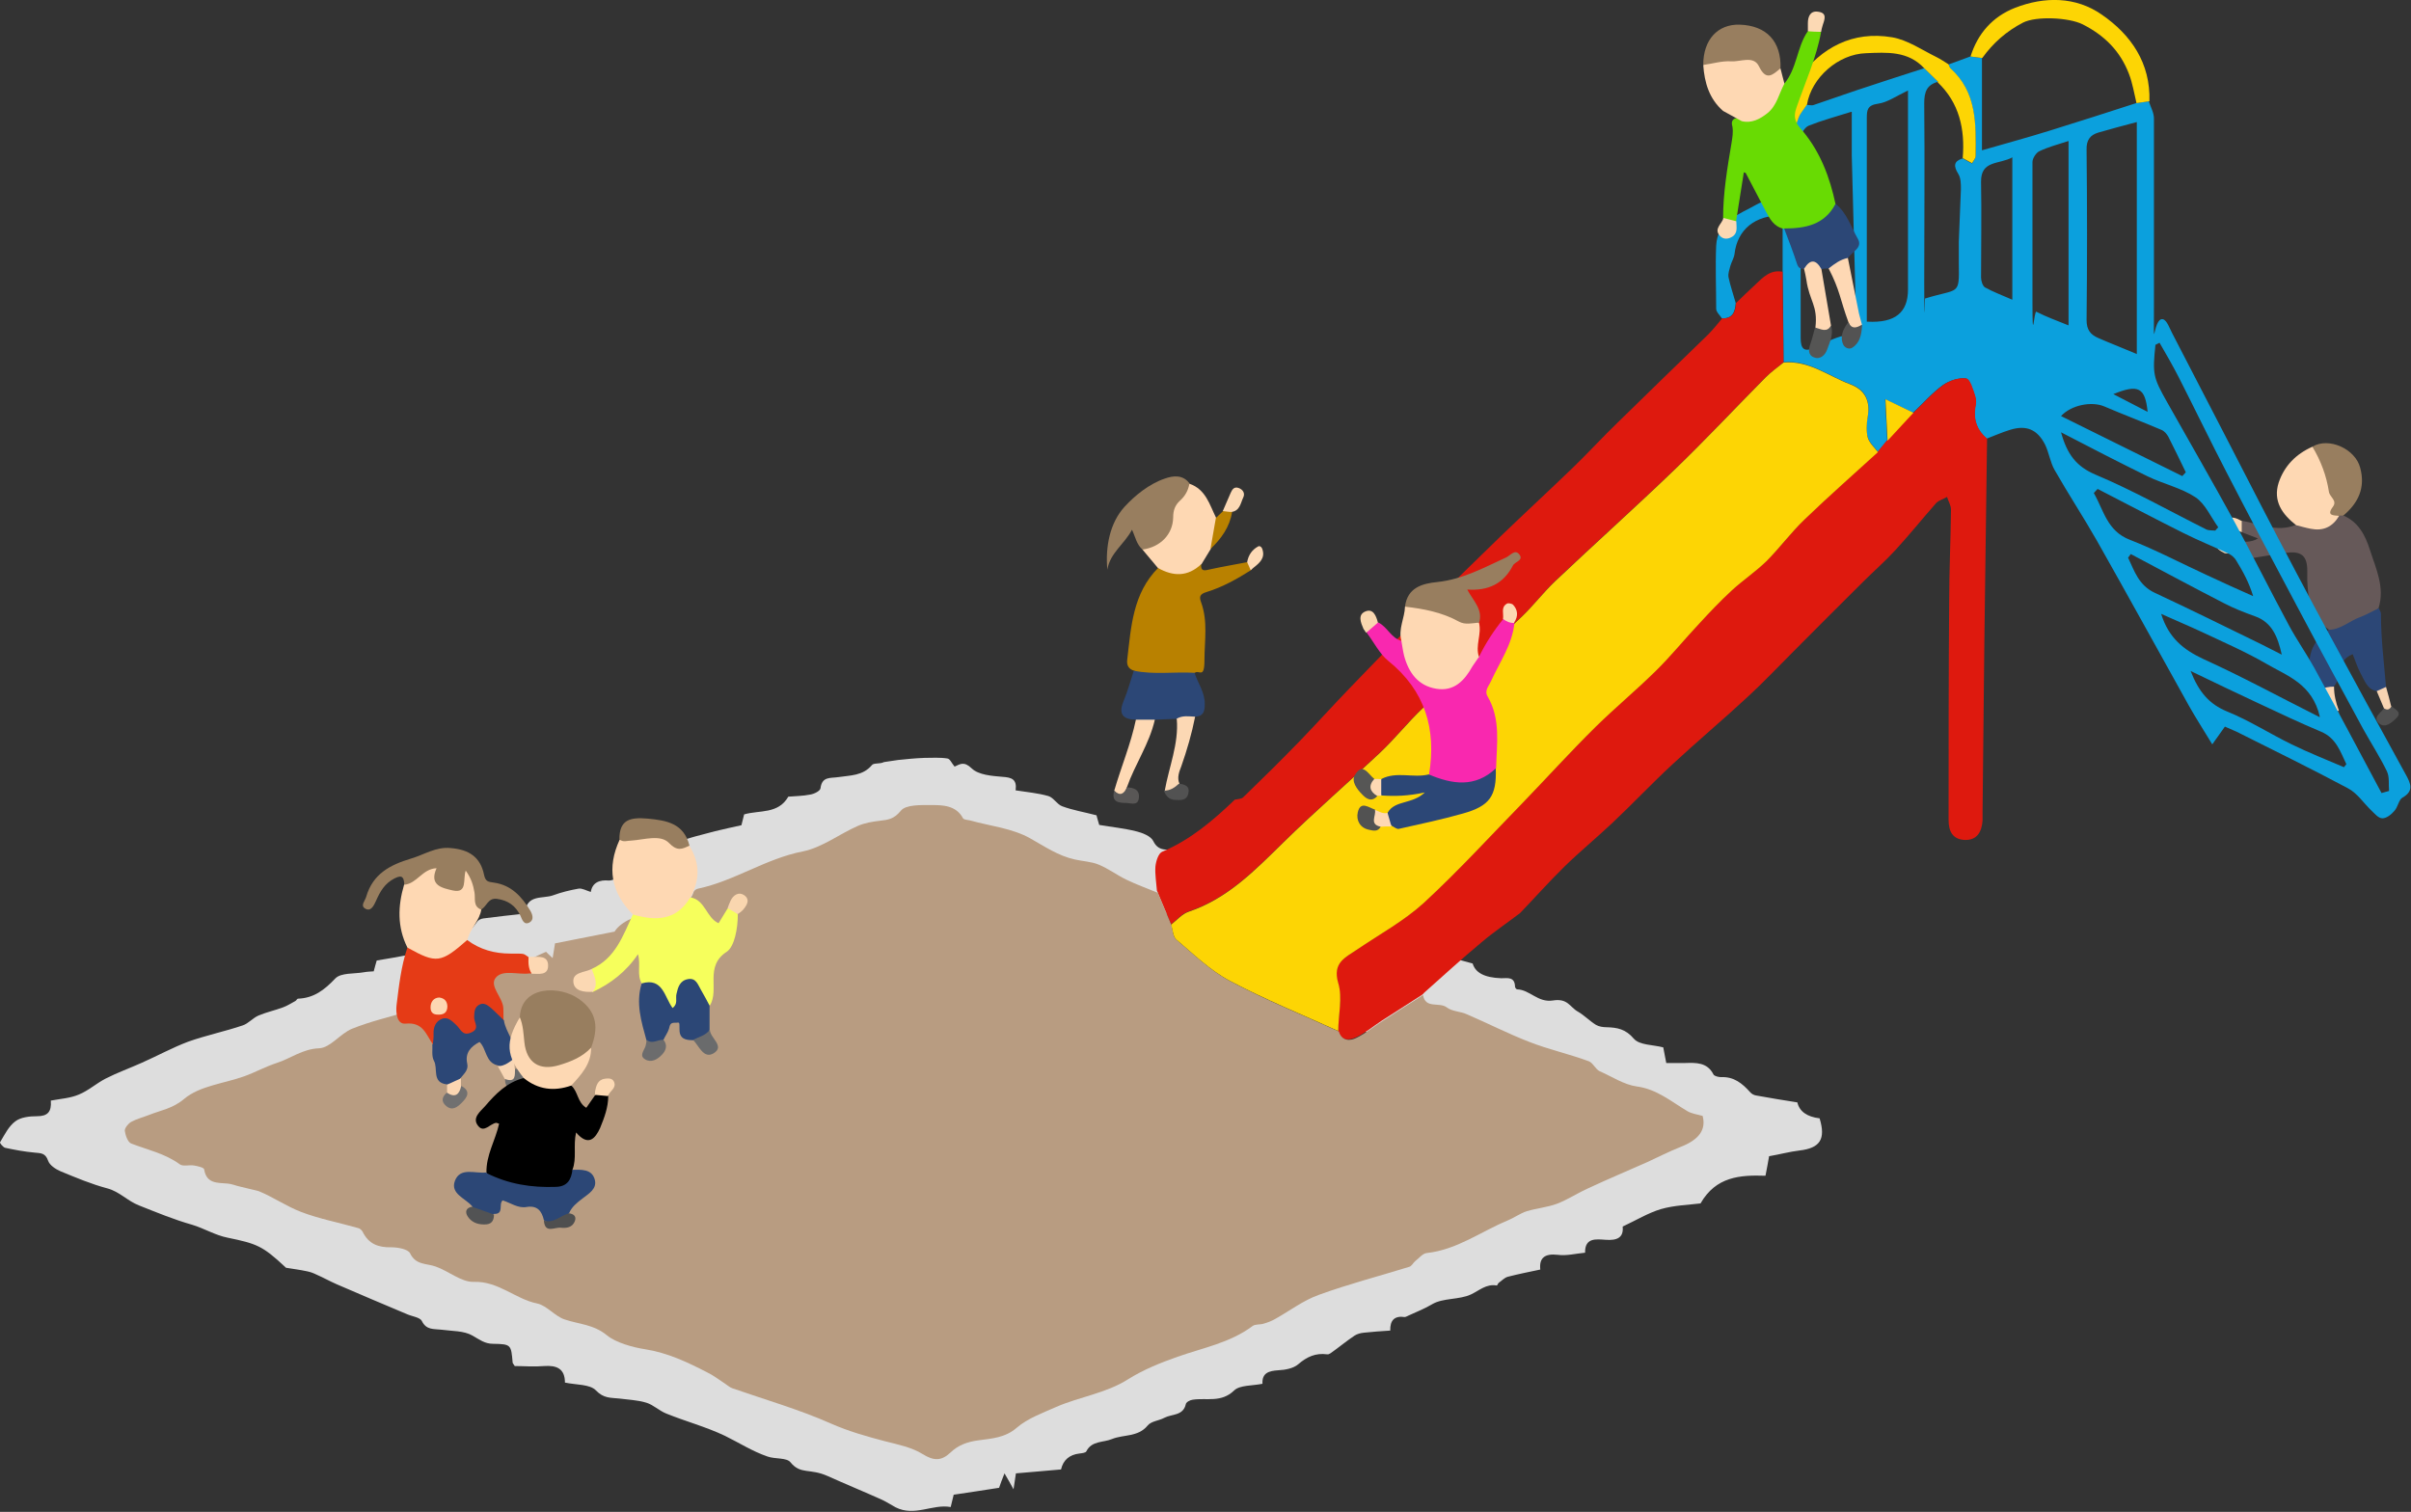 <?xml version="1.0" encoding="UTF-8"?>
<svg id="_レイヤー_1" xmlns="http://www.w3.org/2000/svg" version="1.1" viewBox="0 0 801.9 502.9">
  <rect x="0" y="0" width="801.9" height="502.9" fill="#333333" stroke="none"/>
  <!-- Generator: Adobe Illustrator 29.4.0, SVG Export Plug-In . SVG Version: 2.1.0 Build 152)  -->
  <defs>
    <style>
      .st0 {
        fill: #665959;
      }

      .st1 {
        fill: #fed8b3;
      }

      .st2 {
        fill: #6c6c6d;
      }

      .st3 {
        fill: #fad8b2;
      }

      .st4 {
        fill: #fdd504;
      }

      .st5 {
        fill: #fdd7b2;
      }

      .st6 {
        fill: #fad9b3;
      }

      .st7 {
        fill: #fbd8b3;
      }

      .st8 {
        fill: #fcd7b3;
      }

      .st9 {
        fill: #525354;
      }

      .st10 {
        fill: #555554;
      }

      .st11 {
        fill: #fed9b4;
      }

      .st12 {
        fill: #525252;
      }

      .st13 {
        fill: #fcd8b4;
      }

      .st14 {
        fill: #4f4f4f;
      }

      .st15 {
        fill: #e53b16;
      }

      .st16 {
        fill: #ddd;
      }

      .st17 {
        fill: #505050;
      }

      .st18 {
        fill: #fcd8b2;
      }

      .st19 {
        fill: #68db03;
      }

      .st20 {
        fill: #565655;
      }

      .st21 {
        fill: #fed8b4;
      }

      .st22 {
        fill: #0ba0dd;
      }

      .st23 {
        fill: #f9d6af;
      }

      .st24 {
        fill: #fcd9b4;
      }

      .st25 {
        fill: #f8d4b2;
      }

      .st26 {
        fill: #fbd6b2;
      }

      .st27 {
        fill: #987e5f;
      }

      .st28 {
        fill: #f6ff5c;
      }

      .st29 {
        fill: #de190e;
      }

      .st30 {
        fill: #f8d6b5;
      }

      .st31 {
        fill: #717070;
      }

      .st32 {
        fill: #6b6b6b;
      }

      .st33 {
        fill: #2c4776;
      }

      .st34 {
        fill: #515050;
      }

      .st35 {
        fill: #595756;
      }

      .st36 {
        fill: #f928af;
      }

      .st37 {
        fill: #b89c81;
      }

      .st38 {
        fill: #b98100;
      }

      .st39 {
        fill: #f9d7af;
      }

      .st40 {
        fill: #fdd8b3;
      }

      .st41 {
        fill: #535353;
      }

      .st42 {
        fill: #6a6b6c;
      }

      .st43 {
        fill: #fddab6;
      }
    </style>
  </defs>
  <g>
    <path class="st0" d="M743.9,180.3c2.3-.2,4.8.3,7.1-1.2-1.9-.7-3.7-1.4-5.5-2.1-.8-1.3-1.2-2.5,0-3.8,6,1,11.8,4,18.1,1.4.9-.8,2-.7,2.9-.3,4.5,1.7,8.1.3,11.2-3,.6-.2,1.2-.2,1.7.2,5,2.1,7.3,6.6,8.8,11.3,2,6.3,5.1,12.6,2.9,19.5-4.2,3.7-9.4,5.5-14.4,7.7-.7.3-1.6.1-2.2-.6-5.9-4-6.9-10.1-7.1-16.5v-3.1c0-4.9-2-6.6-7-5.9-3.5.5-7,1-10.4,1.6-3,.5-5.7.1-8.2-1.6-.6-2,.8-2.8,2.1-3.7h0Z"/>
    <path class="st33" d="M774.6,209.5c3.9-.1,6.8-2.9,10.3-4.2,2.2-.8,4.2-2,6.3-3,.2.6.7,1.2.7,1.8,0,8.2,1,16.3,1.7,24.4-.6,1.4-1.7,1.7-3.1,1.4-3.2-.6-4-3.5-5.3-5.8-1.1-2-1.8-4.3-2.7-6.5-3,1.2-4.3,3.6-4.5,6.5,0,1.7-.8,3-1.7,4.2-1.4,1.3-2.9,1.7-4.7,1-4.5-3.4-4.7-12.2-.5-16.7,1.1-1.1,2.3-2.1,3.5-3.2h0Z"/>
    <path class="st1" d="M778,171.6c-2.2,3.7-5.3,5.1-9.4,4.3-1.6-.3-3.3-.8-4.9-1.2-4.6-3.6-7.8-8-5.8-14.2,1.9-5.6,5.8-9.5,11.2-11.9,1.9.6,2.5,2.3,3.1,3.8,2.1,5.4,4.5,10.8,4.6,16.8,0,1,.8,1.6,1.2,2.4h0Z"/>
    <path class="st27" d="M778,171.6c-1.9-.2-4.3,0-2.1-3,1.6-2.1-1-3.2-1.3-5-.8-5.3-2.7-10.4-5.5-15,5.4-3.3,14.3.7,15.9,7,1.8,6.6-.6,11.7-5.6,15.9h-1.5,0Z"/>
    <path class="st17" d="M795.4,234.9c1.2,1.1,3.8,2,1.5,4.1-1.4,1.4-3.6,3.3-5.5,1.7-2.5-2.1.5-3.5,1.5-5.1.7-.6,1.6-.8,2.5-.7Z"/>
    <path class="st8" d="M771.6,229.4c1.5-.7,3-1,4.7-1,0,2.7.6,5.3,1.6,7.9-1.6,2.3-2.8,2.3-3.7-.5,0-2.4-1.6-4.3-2.5-6.4h0Z"/>
    <path class="st34" d="M774.2,235.8c1,1.9,2.3,1.7,3.7.5,0,1.8,1.2,4.2-1.7,4.8-1.7.3-4.1,1.2-5-.8-.9-2.2,2-2.9,2.9-4.5h0Z"/>
    <path class="st3" d="M743.9,180.3c-.7,1.2-1.4,2.5-2.1,3.7-.6,0-1.4.2-1.9,0-1.4-.7-3.2-1.6-2.7-3.3.6-1.9,2.5-1.3,4-.9.9.2,1.8.4,2.6.5h.1Z"/>
    <path class="st25" d="M795.4,234.9c-.6,1.2-1.4,1.4-2.5.7-.8-1.9-1.6-3.8-2.4-5.7,1-.5,2.1-.9,3.1-1.4.6,2.1,1.2,4.3,1.7,6.4h.1Z"/>
    <path class="st6" d="M745.6,173.2v3.8c-.4-.1-.7-.3-1.1-.4-1.9-.5-4.6-.7-3.7-3.3.8-2,3.2-.9,4.8,0h0Z"/>
  </g>
  <g>
    <path class="st16" d="M474.4,316.3c5,1.4,10,2.7,15.4,4.2.9,3,3.8,4.7,9.5,4.9,2.1,0,4.5-.6,4.6,2.8,0,.3.4.9.7.9,4.2.1,6.9,4.5,11.9,3.7s5.6,2.2,8.3,3.7c2.1,1.2,3.9,3.1,6,4.4,1,.6,2.4.8,3.6.8,3.5.1,6.3.6,9,3.8,1.9,2.2,6.4,2,9.8,2.9.3,1.6.6,3.1,1,5.2h6.2c3.7-.1,7.4-.3,9.5,3.8.3.6,1.8.9,2.6.9,4.2-.2,7,2.1,9.6,5,.5.6,1.3,1,2,1.1,4.5.8,9.1,1.6,13.7,2.3.7,3,3.2,4.8,7.4,5.3,2.1,6.9.2,9.9-6.7,10.7-3.3.4-6.6,1.3-10.1,1.9-.4,2.1-.7,4.2-1.2,6.5-8.5-.3-16.5.3-21.6,9.2-3.9.5-8.7.6-13.2,1.9-4.3,1.3-8.2,3.7-12.7,5.8.4,3.7-1.9,4.7-5.7,4.4-3.1-.2-6.9-.8-6.8,4.3-3.2.3-6.2,1.1-9.1.7-4.4-.5-6.2,1.1-5.8,4.9-3.8.8-7.3,1.5-10.8,2.4-1.1.3-2,1.3-3,2-.3.2-.5,1-.7.9-3.5-.6-5.8,1.7-8.6,3-3.9,1.8-9.2,1.1-12.8,3.2-2.5,1.5-5.1,2.5-7.7,3.7-.5.2-1.1.6-1.5.6-3.4-.5-4.9,1.1-4.8,4.5-3.1.2-5.9.4-8.7.7-1.1.1-2.3.4-3.2,1-2.7,1.8-5.2,3.9-7.9,5.8-.3.2-.8.5-1.2.4-3.8-.5-6.7.8-9.6,3.3-1.6,1.4-4.4,1.9-6.6,2-3.2.2-5.5.9-5.3,4.5-3.4.7-7.5.4-9.4,2.2-4.3,4.2-9.2,2.4-13.8,3.1-.9.1-2.2.8-2.3,1.5-.9,3.9-4.6,3.2-7.1,4.5-1.8,1-4.4,1.1-5.6,2.6-3.2,3.9-8,2.9-11.9,4.5-2.9,1.2-6.7.5-8.5,4.1-.3.5-1.5.6-2.3.7q-5,.6-6.1,5.3c-4.9.4-9.9.9-15,1.3-.2,1.6-.5,3.1-.8,5.3-1-1.8-1.7-3.1-3-5.3-.9,2.2-1.3,3.4-1.8,4.8-4.9.8-9.9,1.5-15.1,2.3-.3,1.2-.6,2.4-1,4.1-6-1.1-12,3.3-18.3.1-1.5-.8-3-1.8-4.5-2.5-6-2.7-12.1-5.2-18.1-7.9s-9-.4-12.4-4.6c-1.3-1.6-5.1-1-7.6-1.9-5-1.7-9.5-4.6-14.2-6.9-6.3-3-13.1-4.8-19.5-7.4-2.3-.9-4.3-2.9-6.6-3.6-2.9-.9-6.1-1-9.1-1.4-2.8-.3-5.1,0-7.7-2.7-2-2.1-6.6-1.8-10.3-2.6,0-4.6-2.7-5.8-6.9-5.5-3.4.3-6.8,0-9.8,0-.4-.7-.7-.9-.7-1.2-.5-5.9-.5-6.1-6.5-6.2-2.8,0-4.5-1.4-6.8-2.7-2.9-1.7-6.9-1.5-10.5-2-2.4-.3-4.9.2-6.4-2.9-.6-1.2-3.2-1.5-4.8-2.2-7.8-3.3-15.7-6.6-23.5-10-2.3-1-4.4-2.2-6.7-3.2-1-.5-2.1-.9-3.1-1.1-2.3-.5-4.7-.8-7.1-1.2,0,0-.2-.2-.3-.3-7.5-7-9.4-7.7-19.1-9.7-4.1-.8-7.8-3.1-11.8-4.3-6-1.7-11.8-4.1-17.6-6.4-3.9-1.5-6.5-4.6-10.6-5.7-5.3-1.4-10.5-3.6-15.6-5.7-1.6-.7-3.6-2-4.1-3.5-.9-2.6-2.4-2.5-4.5-2.7-3.3-.3-6.6-.9-9.8-1.6-.7-.2-1.8-1.6-1.7-1.8,1.5-2.5,2.9-5.4,5.1-7,1.8-1.4,4.8-1.7,7.2-1.7,3.5,0,4.9-1.4,4.6-5.2,3.2-.6,6.5-.8,9.3-2,3.2-1.3,5.8-3.7,8.9-5.3,3.9-2,8.1-3.5,12.1-5.3,5.2-2.3,10.1-5,15.4-7,5.9-2.1,12.2-3.4,18.1-5.4,1.9-.6,3.4-2.5,5.3-3.3,2.6-1.1,5.4-1.7,8.1-2.7,1.4-.5,2.8-1.4,4.1-2.1.4-.2.6-.8.9-.8,5.3-.2,8.8-2.9,12.4-6.7,1.9-2,6.3-1.5,9.6-2.1,1-.2,2-.2,3.2-.3.4-1.4.7-2.7,1-3.6,4.4-.8,8.5-1.3,12.5-2.4,2.8-.8,5.4-2.5,8.1-3.7.9-.4,1.8-.8,2.8-.8,4.6,0,7.6-2.5,10-6,.4-.6,1.3-1,2.1-1.1,4.6-.6,9.1-1.1,13.8-1.6.4-6.6,5.9-4.8,9.4-6.1,2.7-1,5.6-1.7,8.4-2.2,1.2-.2,2.5.6,4.1,1.1.5-3.1,2.8-4.1,6.1-3.8.8,0,2.3-.5,2.6-1.1,1.8-5.1,6-5.4,10.5-6.1,2.8-.5,5.4-2.8,8.1-4.3.4-.2.6-1.1,1-1.3,4.3-1.3,8.6-2.5,13-3.6,2.8-.7,5.7-1.3,8.8-2,.3-1.1.6-2.4.9-3.6,5.1-1.5,11.3,0,14.7-5.9,2.3-.2,4.8-.2,7.3-.7,1.3-.2,3.3-1.2,3.4-2.1.5-4,3.3-3.3,5.9-3.7,3.9-.6,8.2-.4,11.2-4,.6-.8,2.7-.3,4-1,1.6-.2,3.1-.5,4.7-.7,2.9-.3,5.8-.6,8.8-.7,2.5,0,5.1-.2,7.6.2.9.1,1.5,1.7,2.4,2.7,1.8-.8,3.1-1.9,5.7.6,2.3,2.2,6.7,2.5,10.2,2.8,3.1.2,4.9.8,4.4,4.5,3.8.6,7.4.9,10.9,1.9,1.7.5,2.9,2.8,4.6,3.4,3.5,1.3,7.2,1.9,11.4,3,.1.5.5,1.8.9,3.2,4.1.7,8.2,1.1,12.2,2.1,2.1.5,5,1.6,5.8,3.3,2,4.1,5.5,2.3,8.3,3.1-6.3,6,6.3,17.7-1.9,21.1-1.1.5-20.9-3.3-21-1.8-.2,2.3.2,4.7.4,7.1-3.1-1.3-6.3-2.5-9.4-3.9-2.7-1.3-5.2-3.2-8-4.3-2.1-.9-4.6-.9-6.9-1.4-4.8-1-8.7-3.7-12.8-6.1-5.1-2.9-11.6-3.6-17.4-5.2-.7-.2-1.7-.2-2-.6-2-3.8-5.7-3.9-9.2-3.8-3.1,0-7.4-.1-8.9,1.7-1.9,2.3-3.5,2.6-5.9,2.8-2.2.3-4.5.6-6.5,1.5-5.4,2.4-10.3,6.3-15.9,7.4-10.8,2.1-19.8,8.6-30.3,10.8-.5.1-1.2.6-1.3,1-1.1,3.6-4,3.5-6.8,3.2-3.2-.4-5.1.5-5,4.1-3.9-1.2-9.3,1.2-11,4.2-6.1,1.2-11.6,2.3-17.2,3.4-.2,1.3-.4,2.6-.7,4.2-1-.9-1.8-1.7-1.9-1.8-2.7,1.2-4.7,2.3-6.8,3.1-5.9,2.2-12.1,3.6-17.5,6.5-4.5,2.5-10.5,1.9-13.6,6.9-.3.5-1.2.6-1.9.8-5.4,1.6-10.9,2.9-16.1,5-3.4,1.4-6.2,5.5-9.5,5.7-4.8.3-8.2,3-12.3,4.3-3.2,1-6.1,2.7-9.3,3.8-5.9,2.1-13,2.7-17.4,6.5-3.4,2.9-6.8,3.3-10.2,4.7s-3.5,1.1-5.1,2c-.9.5-1.9,1.7-1.8,2.5.2,1.4.9,3.4,1.9,3.8,4.8,1.8,9.8,2.8,14,6,.9.7,2.8,0,4.2.3,1,.2,2.7.6,2.8,1.1.7,4.2,3.8,3.8,6.8,4.1,1.2.1,2.4.6,3.6.9,1.8.5,3.6.9,5.4,1.3,4.1,1.7,8.1,4.5,12.4,6.1,5.3,2,10.9,3.1,16.3,4.6.5.1,1.1.6,1.3,1.1,1.7,3.6,4.5,4.6,8.3,4.5,1.9,0,4.8.5,5.4,1.7,1.7,3.4,4.8,2.8,7.4,3.8,3.8,1.3,7.4,4.6,11,4.5,7.2-.2,12,5,18.4,6.3,2.8.6,5.1,3.6,8,4.6,4.1,1.4,8.3,1.4,12.3,4.6,2.6,2.1,7.4,3.4,11,4,6.7,1,12.3,3.7,18,6.7,1.8.9,3.5,2.2,5.2,3.3.7.4,1.3,1,2.1,1.3,9.5,3.4,19.2,6.2,28.4,10.2,5.1,2.3,10.3,3.7,15.7,5.1,3.7,1,7.7,1.8,10.9,3.7,3.2,2,5.4,2,8-.5,2.3-2.2,4.9-3.1,8.2-3.6,3.7-.5,7.6-.7,11-3.6,3.2-2.7,7.5-4.3,11.4-6,6.8-3,14.3-3.9,20.7-8,4.4-2.8,9.4-4.7,14.4-6.5,7.4-2.6,15.2-4.1,21.7-8.9.8-.6,2.2-.4,3.2-.7,1.2-.4,2.3-.8,3.4-1.4,4.2-2.3,8.2-5.3,12.6-6.9,8.5-3.1,17.4-5.4,26.1-8.1.7-.2,1.1-1.2,1.7-1.7,1.1-.8,2.2-2.2,3.4-2.3,8.7-.9,15.6-6.1,23.3-9.4,1.9-.8,3.6-2.1,5.6-2.7,2.9-.9,6-1.1,8.8-2.2,3.2-1.2,6.1-3.1,9.2-4.5,5.6-2.6,11.2-5,16.9-7.5,3.3-1.5,6.4-3.1,9.8-4.4,5.3-2.1,7.5-5,6.4-9-1.5-.5-3.1-.6-4.4-1.4-4.7-2.8-8.8-6.3-14.6-7.1-3.7-.5-7.2-2.9-10.8-4.4-1.2-.5-1.9-2.4-3.2-2.8-5.6-2-11.5-3.4-17.1-5.6-6.1-2.4-12-5.4-18.1-8-1.9-.8-4.3-.8-5.9-2-2.1-1.7-6.2.6-6.9-3.5l.6-.6c5.5-4.9,10.9-9.8,16.5-14.6,3.6-3,7.5-5.7,11.2-8.5l-.3.8Z"/>
    <path class="st22" d="M648.2,21.4c2.4-.9,4.8-1.7,7.1-2.6,1.3.2,2.6.3,3.9.5v30.7c8-2.3,15.3-4.3,22.4-6.5,9.7-3,19.3-6.1,28.9-9.2,1.4-.2,2.8-.4,4.2-.6.6,1.9,1.7,3.8,1.7,5.7,0,20.4,0,40.8,0,61.2s-.5,4.7,3,5.6c1.3.3,2.2,3,3.1,4.7,6,11.6,12,23.2,18,34.8,7.6,14.8,15.2,29.6,23,44.3,7.7,14.7,15.7,29.2,23.6,43.8,4.4,8,8.8,16,13.2,24.1,1.4,2.6,2.7,5.2-1.2,7.4-1.3.7-1.5,3.1-2.7,4.4-1,1.2-2.6,2.5-4,2.5s-2.6-1.6-3.7-2.6c-2.6-2.5-4.7-5.8-7.8-7.4-12.2-6.5-24.6-12.6-37-18.8-1.3-.6-2.6-1.1-3.9-1.7-1.3,1.8-2.3,3.3-4.2,5.9-2.9-4.8-5.5-8.8-7.8-12.9-10.2-18.3-20.3-36.7-30.6-54.9-4.5-7.9-9.5-15.5-14-23.4-1.5-2.6-1.9-5.8-3.2-8.5-2.6-5.1-6.3-6.6-11.7-4.9-2.6.8-5.1,1.9-7.7,2.9-3.2-2.7-4.5-6.1-3.9-10.2.2-1.3.3-2.7,0-3.9-.8-2.2-1.8-5.7-3-5.9-2.4-.3-5.6.7-7.7,2.2-3.6,2.6-6.6,6.1-9.9,9.2-2.7-1.3-5.3-2.6-9.3-4.5.3,5.4.5,9.6.7,13.7-1,1.3-2.1,2.5-3.1,3.8-1.2-1.6-2.9-3.1-3.4-4.9-.6-2.1-.5-4.6,0-6.8.9-5.3-.7-9-5.9-10.9-7.3-2.7-13.7-8-22.1-7.2,0-10-.2-20.1-.3-30.1v-18.7c-9.1-.3-15.1,4.7-16,12.8-.2,1.4-1,2.6-1.4,4-.3,1.2-.8,2.5-.6,3.7.6,2.9,1.6,5.7,2.4,8.6-.2,2.9-1,5.2-4.6,5.1-.7-1.1-1.9-2.1-1.9-3.2,0-7-.3-14,0-21,.4-8.3,7.8-10.4,13.5-13.7,2.3-1.3,5.2-1.6,9.1-2.7v-21.8c4,.6,3.9-2.9,5.1-5.1.6-1.3,1.6-2.4,2.4-3.5.8,0,1.7.3,2.4,0,4.8-1.6,9.5-3.3,14.3-4.9,7.5-2.5,14.9-4.9,22.4-7.3,1.5,1.5,3.1,3,4.6,4.5-3.7,1-4.6,3.3-4.6,7.1.2,19.9,0,39.8,0,59.7s.2,3.4.3,5.3c11.2-3.5,11.4-.7,11.2-11.6v-7.3c.2-5.8.5-11.7.7-17.5,0-1.7,0-3.7-.9-5.1-1.6-2.6-1.5-4.2,1.5-5.1,1,.6,2,1.1,3.1,1.7.4-.8,1.1-1.6,1.2-2.4,0-10.6.5-21.2-8.4-29.2-.3-.3-.4-.9-.6-1.3h0ZM615.7,37.2c-5.4,1.7-9.9,2.9-14.1,4.6-1.3.5-2.7,2.7-2.7,4.1-.3,6.2,0,12.4,0,18.6v47.9c0,3.6,1.1,4.9,4.7,3.2,3.2-1.5,6.4-3.2,9.8-4,4-1,4-3.4,3.9-6.6-.5-17.7-.9-35.5-1.4-53.2,0-4.4,0-8.8,0-14.6h-.1ZM710.7,117.7V40.6c-4.5,1.2-8.7,2.3-12.8,3.5-2.7.8-4,2.5-3.9,5.7.2,18.9.2,37.8,0,56.7,0,3.2,1.3,4.8,3.8,5.9,4.1,1.8,8.3,3.4,13,5.4h0ZM718.3,114c-.5.2-.9.5-1.4.7-1,9.7-.8,10.8,3.9,19.1,7.5,13.3,15.1,26.5,22.4,39.8,6.2,11.4,12,23.1,18.2,34.6,2.6,4.8,5.7,9.2,8.3,13.9,7.6,13.9,15,27.8,22.4,41.7.8-.2,1.7-.5,2.5-.7-.2-2.2.2-4.6-.7-6.5-2.3-4.8-5.3-9.4-7.9-14.1-7.4-13.7-14.9-27.4-22.2-41.2-7.8-14.6-15.5-29.2-23.1-43.9-5.5-10.6-10.7-21.4-16.1-32-2-3.9-4.2-7.7-6.4-11.5h0ZM621.1,107c9.3.5,13.5-3.1,13.5-10.7V30.1c-4,1.9-6.9,4-10,4.4-3.5.5-3.7,2.1-3.7,4.8,0,13.9,0,27.7,0,41.6v26.1h.1ZM688,108.2v-61.3c-3.7,1.2-6.8,2-9.7,3.4-1.1.5-2.3,2.4-2.3,3.6,0,15.5,0,30.9,0,46.4s.5,3,1.3,3.4c3.3,1.7,6.7,2.9,10.6,4.5h.1ZM697.5,162.8c-.4.4-.7.8-1.1,1.2,3.3,5.7,4.4,12.7,12.1,15.6,8.7,3.4,17,7.8,25.5,11.7,5.1,2.4,10.2,4.7,15.4,7-1.4-4.6-3.4-8.2-5.6-11.8-.5-.9-1.4-1.7-2.3-2.2-5.1-2.4-10.3-4.5-15.3-7-9.6-4.8-19.1-9.8-28.6-14.7v.2ZM669.4,52.3c-4.5,2.5-10.6.9-10.5,8.2.2,10.6,0,21.2,0,31.8,0,1.1.5,2.8,1.3,3.3,2.7,1.5,5.7,2.6,9.1,4.1v-47.3h0ZM758.9,217.7c-1.3-5.8-3.2-10.7-8.9-12.7-3.6-1.3-7.2-2.7-10.6-4.5-10.3-5.3-20.5-10.8-30.7-16.2-.3.4-.6.8-.9,1.2,2.1,4.4,3.5,9.2,8.9,11.7,11.8,5.5,23.5,11.3,35.2,17,2.4,1.2,4.8,2.4,7.1,3.6h0ZM771.6,238.5c-2.5-11.1-11-13.7-17.8-17.7-6.9-4-14.3-7.2-21.5-10.6-4.3-2-8.6-3.8-13.5-6,2.5,8,7.4,11.9,14,15,12.8,5.8,25.1,12.5,38.8,19.4h0ZM685.5,143.8c2,7.3,5.1,11.4,11.5,14.1,12.6,5.3,24.6,12.1,36.8,18.2.8.4,2,.3,3,.4.3-.4.6-.7,1-1.1-2.5-3.4-4.3-7.8-7.6-10-4.7-3.1-10.6-4.4-15.8-6.9-9.4-4.6-18.7-9.4-28.9-14.7ZM779.6,255.2c.3-.3.5-.7.8-1-2-4.2-3.4-8.7-8.4-10.8-6.9-2.9-13.7-6.1-20.5-9.3-7.3-3.4-14.6-6.9-22.9-10.9,2.7,6.9,6.1,11,12.2,13.5,7.4,3,14.2,7.4,21.4,10.9,5.7,2.8,11.6,5.1,17.4,7.6ZM725.8,158.4c.4-.4.8-.9,1.2-1.3-1.9-3.9-3.8-7.9-5.8-11.8-.5-.9-1.3-1.9-2.3-2.3-6.3-2.7-12.7-5.1-19-7.8-4.2-1.8-11-.5-14.4,3.2,13.5,6.7,26.9,13.3,40.4,20h-.1ZM714.3,137c-.8-8.1-3.1-9.3-11.4-5.9,4,2.1,7.5,3.9,11.4,5.9Z"/>
    <path class="st29" d="M636.4,137.3c3.3-3.1,6.3-6.6,9.9-9.2,2.1-1.5,5.2-2.6,7.7-2.2,1.3.2,2.3,3.7,3,5.9.4,1.2.3,2.6,0,3.9-.6,4.2.7,7.5,3.9,10.2-.3,22.5-.6,45-.9,67.5-.2,18.9-.4,37.8-.6,56.7v2.9c-.3,3.6-1.7,6.5-5.9,6.4-4.1-.2-5.4-2.9-5.4-6.7,0-24.3,0-48.6.2-72.9,0-10.1.5-20.2.6-30.3,0-1.4-.9-2.8-1.3-4.2-1.2.7-2.7,1.1-3.6,2-4.6,5.2-9,10.7-13.7,15.8-3.4,3.7-7.2,7-10.7,10.5-7.8,7.7-15.5,15.5-23.3,23.3-4.9,4.9-9.7,10-14.8,14.7-8.3,7.7-17,15-25.3,22.7-6.9,6.4-13.3,13.2-20.1,19.6-5.2,4.9-10.7,9.4-15.8,14.4s-9.8,10.3-14.7,15.4c-4.3,3.3-8.8,6.3-12.9,9.8-6.5,5.4-12.7,11.1-19,16.7-.2.2-.4.5-.7.7-4.5,2.9-8.9,5.7-13.4,8.6-2.9,1.9-5.6,4.2-8.7,5.6-2.2,1-4.9,1.2-5.9-2.1.1-5.4,1.5-11.1,0-16-2-6.8,2.3-8.4,6.2-11.1,7.4-5.1,15.6-9.5,22.2-15.5,11.5-10.6,22.1-22.2,33-33.4,8.1-8.4,16-17,24.2-25.2,6.4-6.4,13.5-12.2,20-18.6,5.1-5,9.6-10.6,14.5-15.8,3.5-3.8,7-7.5,10.8-11,3.7-3.4,7.9-6.2,11.5-9.7,4.5-4.4,8.2-9.5,12.7-13.9,7.9-7.6,16.2-14.9,24.3-22.4,1-1.3,2.1-2.5,3.1-3.8,2.9-3.1,5.7-6.2,8.6-9.3h.3Z"/>
    <path class="st29" d="M572.8,105.9c3.6.2,4.4-2.2,4.6-5.1,2.2-2.1,4.3-4.2,6.5-6.2,2.5-2.4,5-5,9-4.2,0,10,.2,20.1.3,30.1-2,1.7-4.1,3.2-6,5-10.1,10.2-20,20.8-30.4,30.8-13,12.5-26.4,24.5-39.5,36.9-4,3.8-7.3,8.3-11.3,12-10.7,10.1-21.8,19.9-32.5,30-5.1,4.8-9.4,10.3-14.5,15.1-10.6,10-21.6,19.5-32,29.7-9.5,9.3-18.6,18.8-31.7,23.2-2.2.7-3.9,2.8-5.8,4.3-1.6-3.7-3.1-7.4-4.7-11.2-.2-2.7-.7-5.5-.5-8.1.2-1.8,1-4.4,2.3-4.9,9.4-4,16.9-10.4,24.1-17.3.9-.2,2.2-.2,2.8-.8,6.4-6.2,12.7-12.4,18.9-18.8,5.6-5.8,11-11.8,16.6-17.6,8.4-8.7,16.8-17.4,25.3-26,8.2-8.2,16.4-16.3,24.8-24.4,7.9-7.6,15.9-15,23.8-22.6,5.2-5,10.1-10.4,15.3-15.4,9.9-9.7,19.9-19.4,29.9-29.1,1.7-1.7,3.2-3.6,4.7-5.4h0Z"/>
    <path class="st4" d="M644.6,27.2c-1.5-1.5-3.1-3-4.6-4.5-5.4-5.8-12.4-5.3-19.4-5-9.2.3-18.1,8.1-19.6,17.1-.8,1.2-1.7,2.3-2.4,3.5-1.2,2.3-1,5.7-5.1,5.1-2-6.7,1.1-12.4,4.7-17.3,7.6-10.3,18-15.9,31.1-13.7,5.2.9,9.9,4.2,14.8,6.6,1.4.7,2.7,1.6,4,2.4.2.4.3,1,.6,1.3,8.9,8,8.5,18.6,8.4,29.2,0,.8-.8,1.6-1.2,2.4-1-.6-2-1.1-3.1-1.7.8-9.6-1.1-18.4-8.4-25.3h.2Z"/>
    <path class="st4" d="M714.8,33.7c-1.4.2-2.8.4-4.2.6-.8-3.3-1.3-6.6-2.5-9.7-2.9-7.6-8.1-12.8-15.4-16.5-4.6-2.3-15.4-2.8-19.8-.6-5.6,2.9-10,6.8-13.6,11.8-1.3-.2-2.6-.3-3.9-.5,2.4-7.7,7.4-13.3,14.8-16.2,9.8-3.8,20.2-3.8,28.9,2.3,9.7,6.7,16.2,16.1,15.8,28.8h0Z"/>
    <path class="st37" d="M384.9,296.5c1.6,3.7,3.1,7.4,4.7,11.2.5,1.7.5,4,1.7,4.9,5.8,4.9,11.3,10.3,17.9,13.8,11.7,6.2,24,11.2,36.1,16.7,1,3.3,3.8,3.2,5.9,2.1,3.1-1.5,5.8-3.8,8.7-5.6,4.4-2.9,8.9-5.7,13.4-8.6.8,4.7,5.4,2.2,7.9,4.1,1.8,1.4,4.6,1.3,6.7,2.3,7,3,13.8,6.5,20.8,9.2,6.4,2.5,13.2,4,19.7,6.4,1.4.5,2.3,2.7,3.6,3.3,4.1,1.8,8.1,4.5,12.4,5.1,6.7.9,11.4,5,16.8,8.2,1.5.9,3.4,1.1,5.1,1.6,1.2,4.6-1.2,7.9-7.3,10.3-3.8,1.5-7.5,3.4-11.2,5.1-6.5,2.9-13,5.6-19.4,8.6-3.6,1.6-6.9,3.8-10.5,5.2-3.2,1.2-6.8,1.5-10.1,2.5-2.2.7-4.2,2.2-6.4,3.1-8.9,3.7-16.8,9.7-26.8,10.8-1.4.1-2.6,1.7-3.9,2.7-.7.6-1.2,1.7-2,1.9-10,3.1-20.1,5.7-30,9.3-5.1,1.8-9.7,5.3-14.5,8-1.2.7-2.5,1.2-3.9,1.6-1.2.4-2.8.1-3.7.8-7.5,5.6-16.4,7.2-24.9,10.2-5.7,2-11.4,4.3-16.5,7.5-7.4,4.7-16.1,5.8-23.9,9.2-4.5,2-9.5,3.8-13.1,6.9-3.9,3.4-8.4,3.6-12.7,4.2-3.8.5-6.8,1.6-9.4,4.1-3,2.8-5.5,2.8-9.2.5s-8.3-3.2-12.6-4.3c-6.1-1.6-12.1-3.3-18-5.9-10.6-4.7-21.8-7.9-32.7-11.7-.9-.3-1.6-1-2.4-1.5-2-1.3-3.9-2.8-6-3.8-6.6-3.4-13.1-6.5-20.7-7.7-4-.6-9.7-2.2-12.6-4.6-4.5-3.7-9.4-3.7-14.1-5.3-3.3-1.1-5.9-4.6-9.1-5.3-7.4-1.5-12.9-7.5-21.2-7.2-4.1.1-8.3-3.6-12.6-5.1-3-1.1-6.6-.4-8.5-4.4-.7-1.4-4.1-2-6.2-2-4.4.1-7.6-1.1-9.6-5.2-.3-.5-.9-1.1-1.5-1.2-6.3-1.8-12.7-3-18.8-5.3-5-1.9-9.6-5.1-14.3-7-2.1-.5-4.2-1-6.2-1.5-1.4-.3-2.7-.9-4.1-1-3.4-.3-7,.1-7.8-4.7,0-.6-2.1-1.1-3.3-1.3-1.6-.3-3.7.4-4.8-.4-4.9-3.6-10.7-4.8-16.1-6.9-1.2-.4-2-2.8-2.2-4.3,0-.9,1.1-2.3,2.1-2.9,1.8-1,3.9-1.5,5.9-2.3,4-1.6,7.9-2.1,11.8-5.4,5.1-4.3,13.3-5.1,20-7.5,3.6-1.3,7-3.2,10.7-4.4,4.7-1.5,8.6-4.7,14.2-4.9,3.7-.2,7-4.9,10.9-6.5,6-2.4,12.3-3.9,18.5-5.7.8-.2,1.9-.3,2.2-.9,3.6-5.8,10.5-5.1,15.7-7.9,6.2-3.4,13.4-5,20.2-7.5,2.4-.9,4.7-2.2,7.9-3.6.1.1,1,1,2.2,2.1.3-1.9.6-3.4.8-4.9,6.5-1.3,12.8-2.5,19.8-3.9,2.1-3.4,8.2-6.3,12.7-4.8-.2-4.1,2.1-5.1,5.7-4.7,3.2.4,6.6.5,7.9-3.7.2-.5.9-1,1.5-1.1,12.2-2.6,22.5-10,34.9-12.4,6.4-1.3,12.1-5.8,18.3-8.5,2.3-1,4.9-1.4,7.4-1.7,2.7-.3,4.6-.6,6.8-3.3,1.7-2.1,6.7-1.9,10.2-1.9s8.2,0,10.5,4.4c.3.5,1.5.5,2.3.7,6.8,1.9,14.1,2.6,20.1,6,4.8,2.7,9.3,5.8,14.8,7,2.6.6,5.5.7,7.9,1.7,3.2,1.3,6.1,3.5,9.2,5,3.5,1.7,7.2,3,10.8,4.5l-.5-.6Z"/>
    <path class="st4" d="M445.2,343c-12.1-5.5-24.4-10.5-36.1-16.7-6.6-3.5-12.1-8.9-17.9-13.8-1.1-1-1.1-3.2-1.7-4.9,1.9-1.5,3.7-3.6,5.8-4.3,13.1-4.4,22.2-13.9,31.7-23.2,10.4-10.2,21.4-19.7,32-29.7,5.1-4.8,9.4-10.3,14.5-15.1,10.7-10.1,21.8-19.9,32.5-30,4-3.8,7.3-8.2,11.3-12,13.1-12.4,26.5-24.4,39.5-36.9,10.4-10,20.2-20.5,30.4-30.8,1.8-1.8,4-3.4,6-5,8.4-.8,14.9,4.5,22.1,7.2,5.1,1.9,6.8,5.6,5.9,10.9-.4,2.2-.5,4.7,0,6.8.5,1.8,2.2,3.3,3.4,4.9-8.1,7.4-16.4,14.7-24.4,22.4-4.5,4.3-8.3,9.5-12.7,13.9-3.6,3.5-7.8,6.3-11.5,9.7-3.8,3.5-7.3,7.2-10.8,11-4.9,5.2-9.4,10.8-14.5,15.8-6.5,6.4-13.5,12.2-20,18.6-8.3,8.2-16.1,16.8-24.2,25.2-10.9,11.2-21.5,22.8-33,33.4-6.6,6-14.7,10.4-22.2,15.5-3.8,2.6-8.2,4.3-6.2,11.1,1.5,4.9,0,10.7,0,16h.1Z"/>
    <path class="st4" d="M636.4,137.3c-2.9,3.1-5.7,6.2-8.6,9.3-.2-4.2-.4-8.4-.7-13.8,3.9,1.9,6.6,3.2,9.3,4.5Z"/>
  </g>
  <g>
    <path class="st38" d="M399.5,187.7c-.2,2.5,1.2,2.1,2.9,1.7,4.1-.9,8.3-1.6,12.4-2.4,1.2.6,1.6,1.5,1.2,2.7-4.6,2.9-9.4,5.6-14.6,7.2-2.4.7-2.6,1.6-1.9,3.5,2.3,6.3,1.1,12.8,1.1,19.2s-1.8,3.1-3.2,4.2c-6.8,2.2-13.6,3.1-20.2-.7-1.7-.5-2.5-1.7-2.3-3.5,1.3-11,1.8-22.2,10.4-30.8,4.9.7,9.7.4,14.4-1.2h-.2Z"/>
    <path class="st1" d="M399.5,187.7c-4.5,4.2-9.3,4.1-14.4,1.2-1.7-2.1-3.5-4.1-5.2-6.2,5-3.1,9.2-6.5,9.6-13.3.2-3.4,3.4-6.1,6.1-8.5,5.5,1.9,6.7,7,8.9,11.4,1.9,3.9-.3,7.1-1.8,10.3-1,1.7-2.1,3.4-3.1,5.1h-.1Z"/>
    <path class="st27" d="M395.6,160.9c-.4,2.3-1.5,4.2-3.2,5.7-1.6,1.5-2.2,3.2-2.2,5.5-.1,5.7-4.3,9.9-10.2,10.7-2-1.7-2.4-4.3-3.5-6.6-2.5,4.8-7.3,7.7-8.2,13.3-.7-7.8.9-15.6,5.7-20.9,3.4-3.7,8.1-7.6,13.4-9.4,2.8-1,6.1-1.4,8.3,1.7h0Z"/>
    <path class="st33" d="M377.1,223.1c6.7,1.4,13.5.3,20.2.7,1.1,3.5,3.5,6.5,3.4,10.5,0,2.4-.5,4-3.2,4.1-1.9,1.7-4.1.6-6.2.7-2.4.1-4.8.2-7.2.3-2.1,1.4-4.2,1.5-6.3,0-4.3-.1-5.9-1.8-4.1-6.2,1.4-3.3,2.3-6.8,3.4-10.1h0Z"/>
    <path class="st11" d="M377.8,239.4h6.3c-1.8,8-6.6,14.8-9.3,22.5-.8,2.8-1.8,4.5-4.2,1.1,2.3-7.9,5.5-15.5,7.2-23.6Z"/>
    <path class="st13" d="M391.3,239.1c2-1.2,4.1-.8,6.2-.7-1.1,5.6-2.7,11.1-4.6,16.5-.7,1.8-1.5,3.8-.6,5.8-.7,2.8-2.3,3.7-4.9,2.3,1.4-7.9,4.7-15.6,4-23.8h-.1Z"/>
    <path class="st38" d="M402.6,182.6c.6-3.4,1.2-6.9,1.8-10.3.8-.8,1.6-1.5,2.4-2.3,1-.4,2.1-.7,3,.3-.8,5-3.6,8.9-7.2,12.3h0Z"/>
    <path class="st24" d="M409.7,170.3c-1,0-2-.2-3-.3.9-2,1.7-4,2.6-6,.5-1.1,1.1-2.2,2.6-1.7s2.3,1.8,1.6,3.2c-.9,1.9-1.1,4.4-3.9,4.8h0Z"/>
    <path class="st35" d="M370.6,263c2,2,3.3,1,4.2-1.1,2.2.1,4.3.7,4,3.5-.3,2.7-2.5,1.8-4,1.7-2.6,0-5.3-.2-4.2-4.1Z"/>
    <path class="st12" d="M387.2,263c2,0,3.5-1,4.9-2.3,2,.2,3.8.8,3.1,3.4-.5,2.1-2.4,2.1-4.1,2-2.1,0-3.3-1.2-4-3.1h.1Z"/>
    <path class="st43" d="M416,189.7c-.4-.9-.8-1.8-1.2-2.7.4-2.3,1.6-4.1,3.6-5.2.6-.4,1.3.2,1.5,1,.9,2.8-.9,4.4-2.8,5.9-.4.3-.8.7-1.1,1Z"/>
  </g>
  <g>
    <path class="st19" d="M605.7,10.6c-1.6,8.8-5.3,16.8-8.2,25.2-1.3,3.7,0,5.5,2.1,7.8,5.9,7.1,9,15.4,10.9,24.3-1.3,7.5-9.2,11.2-17.2,8.2-3.4-.7-4.7-3.4-6.1-6-2.2-4.2-4.4-8.4-6.6-12.6,0,0-.3,0-.6-.2-.9,5.5-1.7,10.9-2.6,16.4-1.7.9-3.1.2-4.3-1.1,0-8.4,1.4-16.7,2.8-25,.3-1.9.6-3.6.3-5.5-.6-1.9.3-2.9,2.1-2.9,6.7.2,10.6-3.3,12.7-9.3.4-1,1.1-1.9,2.4-2,4.3-5.1,4.2-12.1,7.8-17.4,1.5-1.1,3-1.1,4.4.2h0Z"/>
    <path class="st1" d="M573.1,36.9c-4.6-4-6.2-9.4-6.6-15.3,7-2.9,14-5.6,20.8.6,1.5,1.3,3.3,0,4.9.6.4,1.7.9,3.4,1.3,5-1.8,3.3-2.5,7.3-5.6,9.8-2.5,2-5.3,3.5-8.6,2.7"/>
    <path class="st33" d="M593.3,76c7,0,13.5-1.1,17.2-8.2,3.8,3,5.1,7.6,7.4,11.6,1.8,3.1-2,4.3-3.2,6.4-1.4,2.5-4,2.9-6.4,3.5-.8,0-1.6,0-2.4.2-1.9.2-3.8-.6-5.7-.2-1.2.2-2,0-2.5-1.5-1.3-4-2.8-7.9-4.3-11.8h0Z"/>
    <path class="st27" d="M592.1,22.8c-2.6,2.2-4.7,4.2-7.1-.8-1.8-3.6-6.1-1.4-9.2-1.6-3.1-.2-6.2.8-9.3,1.2,0-8.4,4.8-13.6,12.1-13.4,9,.3,13.9,5.6,13.6,14.6h0Z"/>
    <path class="st21" d="M608.2,89.3c1.9-1.5,3.9-3,6.4-3.5,1.6,7.9,2.1,10.6,3.7,18.5.3,1.3.7,2.5,1,3.7-2.1,2.6-3.5,2.3-4.5-.8-2.8-7.6-2.8-10.6-6.6-17.9h0Z"/>
    <path class="st21" d="M600.1,89.3c2-3.2,3.9-3,5.7.2,1.4,8,1.8,10.9,3.2,18.8-1.3,3.7-3.2,2.9-5.2.7.9-7.4-2-8.8-3-15.9-.2-1.3-.5-2.5-.8-3.8h0Z"/>
    <path class="st10" d="M603.8,109c1.8.4,3.8,1.8,5.2-.7.9,2.9-.4,5.5-1.3,8-.6,1.7-2.2,3.4-4.3,2.6-2.2-.8-1.9-2.8-1.2-4.7.6-1.7,1-3.5,1.5-5.3h0Z"/>
    <path class="st41" d="M614.8,107.2c1.1,2.5,2.8,1.8,4.5.8v.6c-.2,2.8-.7,5.5-3.3,7.1-1,.6-2.4,0-2.9-1-1.3-2.8,0-5.3,1.6-7.5h.1Z"/>
    <path class="st7" d="M573.2,72.5c1.4.4,2.9.7,4.3,1.1,0,1.8.6,3.9-1.3,5.1-1.4.9-3,1-4.1-.2-2.3-2.4.7-4,1.1-6Z"/>
    <path class="st24" d="M605.7,10.6c-1.5,0-2.9-.1-4.4-.2v-2.7c0-2.3.9-4.2,3.4-3.8,3.2.4,2.1,2.7,1.5,4.6-.2.7-.4,1.4-.5,2.1Z"/>
  </g>
  <g>
    <path class="st28" d="M196.8,322.3c7.9-3.5,10.4-11.1,13.7-18.1.4-.4.9-.9,1.4-.8,6.8,1.7,12.4-1,17.7-4.9,5,.8,5.3,6.8,9.4,8.6,1-1.6,2-3.3,3-4.9,2-.8,2.8.5,3.4,2,0,4.6-1.1,10.7-3.7,12.4-7.5,4.9-2.3,12.5-5.6,17.9-2.5.1-2.8-2.1-3.8-3.6-.8-1.2-1.3-3.1-3.1-2.8-2.1.2-2.3,2.2-2.7,3.9,0,.4-.1.7-.2,1.1-.3,1.3-.5,2.7-2.1,3s-2.4-.9-2.9-2.1c-1.4-3.7-4.5-5.3-7.8-6.8-1.8-2.9-.3-6.2-1.3-9.8-3.9,5.8-9.1,9.8-15.1,12.6-1.2-2.5-.9-5-.4-7.6h.1Z"/>
    <path class="st1" d="M229.6,298.5c-4.6,7.8-11.5,7.9-19.1,5.7-7.3-7.3-8.7-15.6-4.4-24.9,6.7-1.6,13.3-3.1,19.5,1.5,1,.8,2.6-.2,3.7.6,3.6,5.7,3.5,11.4.3,17.2h0Z"/>
    <path class="st33" d="M213.5,327.1c7-2,7.5,4.6,10.2,8.2,1.9-1.4.9-3.2,1.3-4.7.5-2.2,1.1-4.4,3.8-4.9s3.3,1.8,4.3,3.5c1,1.8,2,3.5,2.9,5.3v8.1c-.7,3-2.5,4.2-5.6,3.4-2.3,0-4.4-.4-4.4-3.5s0-2.2-1.6-2.3c-1.5,0-1.6.8-1.9,2-.4,1.3-1.3,2.5-1.9,3.8-1.9,1.6-3.7,3.1-5.6,0-1.7-6.2-3.6-12.3-1.6-18.8h.1Z"/>
    <path class="st27" d="M229.3,281.3c-2.4,1.1-4,2-6.8-.9s-8.2-1.1-12.4-.8c-1.5,0-2.8.7-4.1-.4,0-6.6,3.6-7.4,9.4-6.9,6.4.6,12,1.6,13.9,8.9h0Z"/>
    <path class="st7" d="M196.8,322.3c.9,2.5,2.3,5,.4,7.6-2.9.2-6.3-.2-6.5-3.3-.3-3.3,3.9-3.1,6.1-4.3h0Z"/>
    <path class="st2" d="M215.1,345.9c1.9,1.6,3.7-.2,5.6,0,1.5,1.9.7,3.7-.6,5-1.4,1.5-3.5,2.7-5.5,1.5-2.1-1.2-.4-2.9.1-4.4.2-.7.3-1.5.4-2.2h0Z"/>
    <path class="st42" d="M230.5,345.9c1.9-1,4.2-1.4,5.6-3.4,0,2.8,5.2,5.5,1.2,7.9-3.3,1.9-4.8-2.5-6.8-4.5Z"/>
    <path class="st23" d="M245.4,304.1c-1.1-.7-2.3-1.4-3.4-2,.3-.8.6-1.7,1-2.5.9-1.9,2.7-3,4.4-1.9,2.3,1.5,1,3.5-.4,5.1-.5.5-1.1.9-1.7,1.3h0Z"/>
  </g>
  <g>
    <path class="st36" d="M491.9,218.5c2.2-4.5,4.9-8.7,8.1-12.6,1.6-.6,2.7,0,3.7,1.3-.7,7.2-4.9,13-7.8,19.4-.7,1.6-2.3,3.1-1.1,5.1,4.4,7.6,3,15.8,2.8,23.9-4.6,7.4-16.7,8.4-22.3,2,2.5-15.1-1.3-27.9-13.6-37.8-2.9-2.4-4.7-6.1-7.1-9.3.4-2.1,1.2-3.8,3.9-3.4,3,1.5,4.2,5.2,7.7,6.1,2.2,1.8,2.1,4.7,3.2,7,4.3,9,11.8,10.1,18.1,2.3,1.3-1.6,2.5-3.3,4.5-4h-.1Z"/>
    <path class="st1" d="M491.9,218.5c-.7,1.1-1.5,2.1-2.2,3.2-2.6,4.7-6.1,8.4-12,7.4-6.1-1-9.2-5.4-10.7-11-.4-1.6-.6-3.3-.9-4.9-1.1-4,1.1-7.6,1.2-11.4,2.8-2.1,5.9-1,8.5-.2,5.4,1.7,10.9,3.4,16.1,5.5,1,3.8-1.3,7.6,0,11.4Z"/>
    <path class="st33" d="M475.2,257.6c7.8,3.3,15.4,4.5,22.3-2,.3,9.2-2,12.5-10.9,15-7,2-14.2,3.5-21.3,5.1-.7.2-1.6-.6-2.4-1-1.3-1.2-2.5-2.5-1.3-4.5,2.5-4.1,8.1-2.6,12.3-6.6-5.6,1.2-10,1.3-14.4,1-1.5-1.9-1.5-3.7,0-5.5,5-2.6,10.6-.2,15.7-1.5h0Z"/>
    <path class="st27" d="M491.9,207.1c-2.2.2-4.6.8-6.6-.3-5.6-3.1-11.8-4.3-18-5,.8-6.4,5.8-7.7,10.8-8.2,8.4-.9,15.5-4.8,22.9-8.2,1.4-.7,2.9-2.8,4.3-1,1.6,2-1.4,2.4-2.1,3.7-3.1,6-8.1,8.5-15.2,8,2,3.8,5.4,6.7,3.9,11.2v-.2Z"/>
    <path class="st20" d="M458.1,264.8c-2,2.2-3.8.8-5.1-.6-1.7-1.7-3.6-4.3-2.4-6.3,2.6-4.6,4.5-.3,6.5,1.2.3,1.9.8,3.8,1,5.7h0Z"/>
    <path class="st12" d="M459.2,275c-.9,1.8-2.6,1.3-3.9,1-3-.6-4.3-3.2-3.7-5.8.9-3.9,3.6-1.6,5.7-.9,1,1.8,1.7,3.6,1.9,5.6h0Z"/>
    <path class="st39" d="M458.3,207.1c-1.3,1.1-2.6,2.3-3.9,3.4-.3-.4-.6-.9-.9-1.3-.9-2.1-2-4.7.6-5.8s3.6,1.4,4.2,3.7h0Z"/>
    <path class="st18" d="M503.6,207.2c-1.4.1-2.6-.5-3.7-1.3.3-1.7-.8-3.9,1.3-5.1.5-.3,1.6,0,2,.3,1.7,1.8,1.8,3.9.4,6h0Z"/>
    <path class="st1" d="M459.2,275c-3.9-.8-1.4-3.7-1.9-5.6,1.4.5,2.6,1.4,4.2,1,.4,1.5.9,3,1.3,4.5-1.2,0-2.4,0-3.6.1Z"/>
    <path class="st1" d="M458.1,264.8c-2.5-1.5-3.1-3.4-1-5.7.8,0,1.5,0,2.3.1v5.5h-1.3Z"/>
  </g>
  <g>
    <path class="st15" d="M144,347.4c-2.3-3.2-3.2-7.5-9.1-6.9-2.9.3-3.3-3.6-3-6.2.8-6.4,1.5-12.9,3.6-19.1.7-.4,1.5-.4,2.1,0,5.4,3.3,10.3,2.5,14.8-1.7.8-.7,1.8-1.4,3-.8,4.3,3.2,9.1,4.5,14.4,4.5s4.1,0,5.9,1.1c1.3,1.7,2,3.4,1,5.5h-.6c-3.8.5-8.9-1.4-11.2,1.4s2.3,6.5,2.5,10.1c.1,1.5,0,2.9.1,4.4-1.3.3-2.1-.5-3-1.1-3-2.1-4.7-1.3-5.2,2.2-.5,3.8-3.5,5.3-6.7,3.5-3.7-2.2-6.4-1.3-8,2.6-.1.3-.5.5-.8.7l.2-.2Z"/>
    <path class="st1" d="M155.5,312.6c-8.9,7.8-10.3,8-20,2.6-3.4-6.8-3.2-13.8-1.1-20.9,1.5-2.2,3.6-3.7,5.9-5.1,2.7-1.6,5.5-3.5,6.1,1.9.2,1.9,1.7,2.9,3.5,3.2,2.3.4,2.8-1.3,3.3-3,.3-1,.6-2.4,1.9-2.4s1.8,1.2,2.3,2.2c1.7,3.6,1.9,7.5,2.7,11.3-.5,3.8-3.7,6.4-4.6,10.1h0Z"/>
    <path class="st27" d="M160.1,302.6c-2.9-1.1-1.9-3.7-2.3-5.8-.4-2.4-1.1-4.7-2.9-7.2-1,2.8.7,7.7-4.3,6.6-3.4-.8-8-1.6-5.4-7.4-4.7.2-6.5,5.1-10.7,5.5-.2-2.1-.4-3.6-3.3-2.1-3.3,1.7-4.8,4.4-6.2,7.6-.7,1.5-1.7,3.6-3.6,2.4-1.6-1,0-2.5.4-3.9,2.2-7.6,7.9-10.6,14.9-12.7,4.4-1.3,8.3-4,13.2-3.5,6.1.5,9.9,3,11.1,8.9.5,2.4,1.5,2.3,3.3,2.6,5.7.8,9.2,4.6,12,9.2.8,1.3,1.4,3.1-.1,4-1.9,1.1-2.5-.8-3.1-2.2-1.6-3.3-4.1-5.1-7.8-5.6-3-.4-3.4,2.5-5.2,3.5h0Z"/>
    <path class="st33" d="M144,347.4c0-1.1.3-2.2.2-3.4-.1-2.3.7-4.3,2.8-5.1,2-.8,3.5.9,4.8,2.1,1.4,1.3,2,3.7,4.8,2.5,3.2-1.3,1-3.4,1.1-5.2.1-1.5,0-3,1.5-4,1.6-1,2.9,0,4,.9,1.5,1.3,2.9,2.8,4.4,4.2.6,4.2,4.4,7.6,3.5,12.3-1.1,2.5-2.6,3.9-5.5,2.7-4.2-.9-3.7-5.5-6.1-7.8-2.9,1.5-4.9,3.6-4.1,7.2.5,2.1-1.1,3.4-2.2,4.8-1.1,1.7-2.5,2.7-4.6,2.1-5.1-.6-2.8-5.3-4.3-7.9-.8-1.5-.4-3.7-.5-5.5h.2Z"/>
    <path class="st32" d="M171.3,355.5c2.9.1,4.3,1.8,4.6,4.5.2,2.1-1.6,2.4-3,2.5-2.4,0-5,0-4.9-3.6,1.2-1,2.1-2.4,3.4-3.4h-.1Z"/>
    <path class="st31" d="M153.4,361.2c3.4,1.8,1.9,3.9.2,5.6-1.3,1.3-3.1,2.9-5.2,1.1-1.8-1.5-1.4-3.1.3-4.5,1.7-.5,3-1.7,4.7-2.3h0Z"/>
    <path class="st40" d="M176.8,323.8c-1.1-1.7-1.1-3.6-1-5.5h1.1c2.3,0,5.4-.5,5.4,2.9s-3.2,2.7-5.5,2.7h0Z"/>
    <path class="st30" d="M171.3,355.5c-.1,2.1.4,4.8-3.4,3.4-.8-1.4-1.5-2.8-2.3-4.2,2.2-.1,3.9-1.4,5.5-2.7,0,1.2,0,2.3.1,3.5h0Z"/>
    <path class="st26" d="M153.4,361.2c-.6,2.8-1.9,4.1-4.7,2.3v-2.7c1.5-.7,3.1-1.4,4.6-2.1v2.5h0Z"/>
    <path class="st5" d="M146,331.8c1.8.2,2.7,1.2,2.8,2.9,0,2.2-1.3,2.9-3.2,2.8-1.5,0-2.4-.7-2.4-2.4s.9-3.2,2.9-3.3h-.1Z"/>
  </g>
  <g>
    <path d="M202.3,364.6c0,3.7-1.3,7.2-2.7,10.6-1.6,3.5-3.9,6.3-8,1.5-1,4.5.3,8.6-1.2,12.4,1.4,2.8,0,4.7-2.2,6.1-5.5,3.5-22.1.3-26.4-5-.2-5.9,3-10.9,4.2-16.4-.4-.1-.7-.3-1-.3-2,.3-4,3.4-5.9,1.1-2.3-2.7.7-4.9,2.2-6.6,3.5-4.1,7.3-8,12.9-9.4,5.2,1.2,10.6,1.6,15.8,2.5,2.3,2,2,5.6,5,7.4,1-1.4,2-2.9,3-4.3,1.6-1,3-1.1,4.4.4h-.1Z"/>
    <path class="st27" d="M172.9,338.4c.4-10.6,13.3-10.7,19.8-6,6.1,4.4,6.3,9.8,3.9,16.1-2.6,5.8-7.9,7.2-13.3,7.7-5.1.5-8.5-2.2-9.9-7.3-.9-3.4-1.2-7-.5-10.5h0Z"/>
    <path class="st33" d="M161.8,390.2c7.3,3.7,15,4.9,23.1,4.6,3.8-.1,5.1-2.4,5.5-5.7,2.9,0,6.4-.3,7.4,3.2.9,3.1-1.9,4.7-4.1,6.4-1.7,1.3-3.5,2.7-4.4,4.8-2.1,3.1-4.7,4.8-8.4,2.4-.7-3.1-2.2-5-5.8-4.4-2.8.5-5.3-1.4-7.9-2.2-1.5,1.2.6,4.6-2.9,4.5-3.2,1.3-5.6.4-7.3-2.6-2.2-2.6-7.3-4.1-5.7-8.4,1.8-4.7,6.8-2.3,10.5-2.8v.2Z"/>
    <path class="st40" d="M172.9,338.4c1.1,2.6,1.2,5.4,1.5,8.2.7,6.9,5,9.7,11.6,7.7,4-1.2,7.7-2.7,10.6-5.8.1,5.4-3.3,9-6.6,12.6-5.7,2-11,1.4-15.8-2.5-5.9-7.4-6.2-12-1.3-20.2h0Z"/>
    <path class="st9" d="M157,401.4c2.4.9,4.9,1.7,7.3,2.6,0,2.3-1,3.4-3.4,3.3-2.2,0-4.1-.8-5.3-2.6-1-1.5-.7-2.9,1.4-3.3Z"/>
    <path class="st14" d="M180.9,406c3.3,1.1,5.6-1.8,8.4-2.4,1.5.2,2.5,1,1.9,2.6-.8,2.1-2.8,2.4-4.6,2.2-2.1-.3-5.4,2.1-5.7-2.4h0Z"/>
    <path class="st24" d="M202.3,364.6c-1.5-.1-2.9-.3-4.4-.4v-1.1c.4-2,.9-4,3.4-4.3,1.1-.1,2.3-.2,2.9,1,1,2.2-1.5,3.1-2,4.8h.1Z"/>
  </g>
</svg>